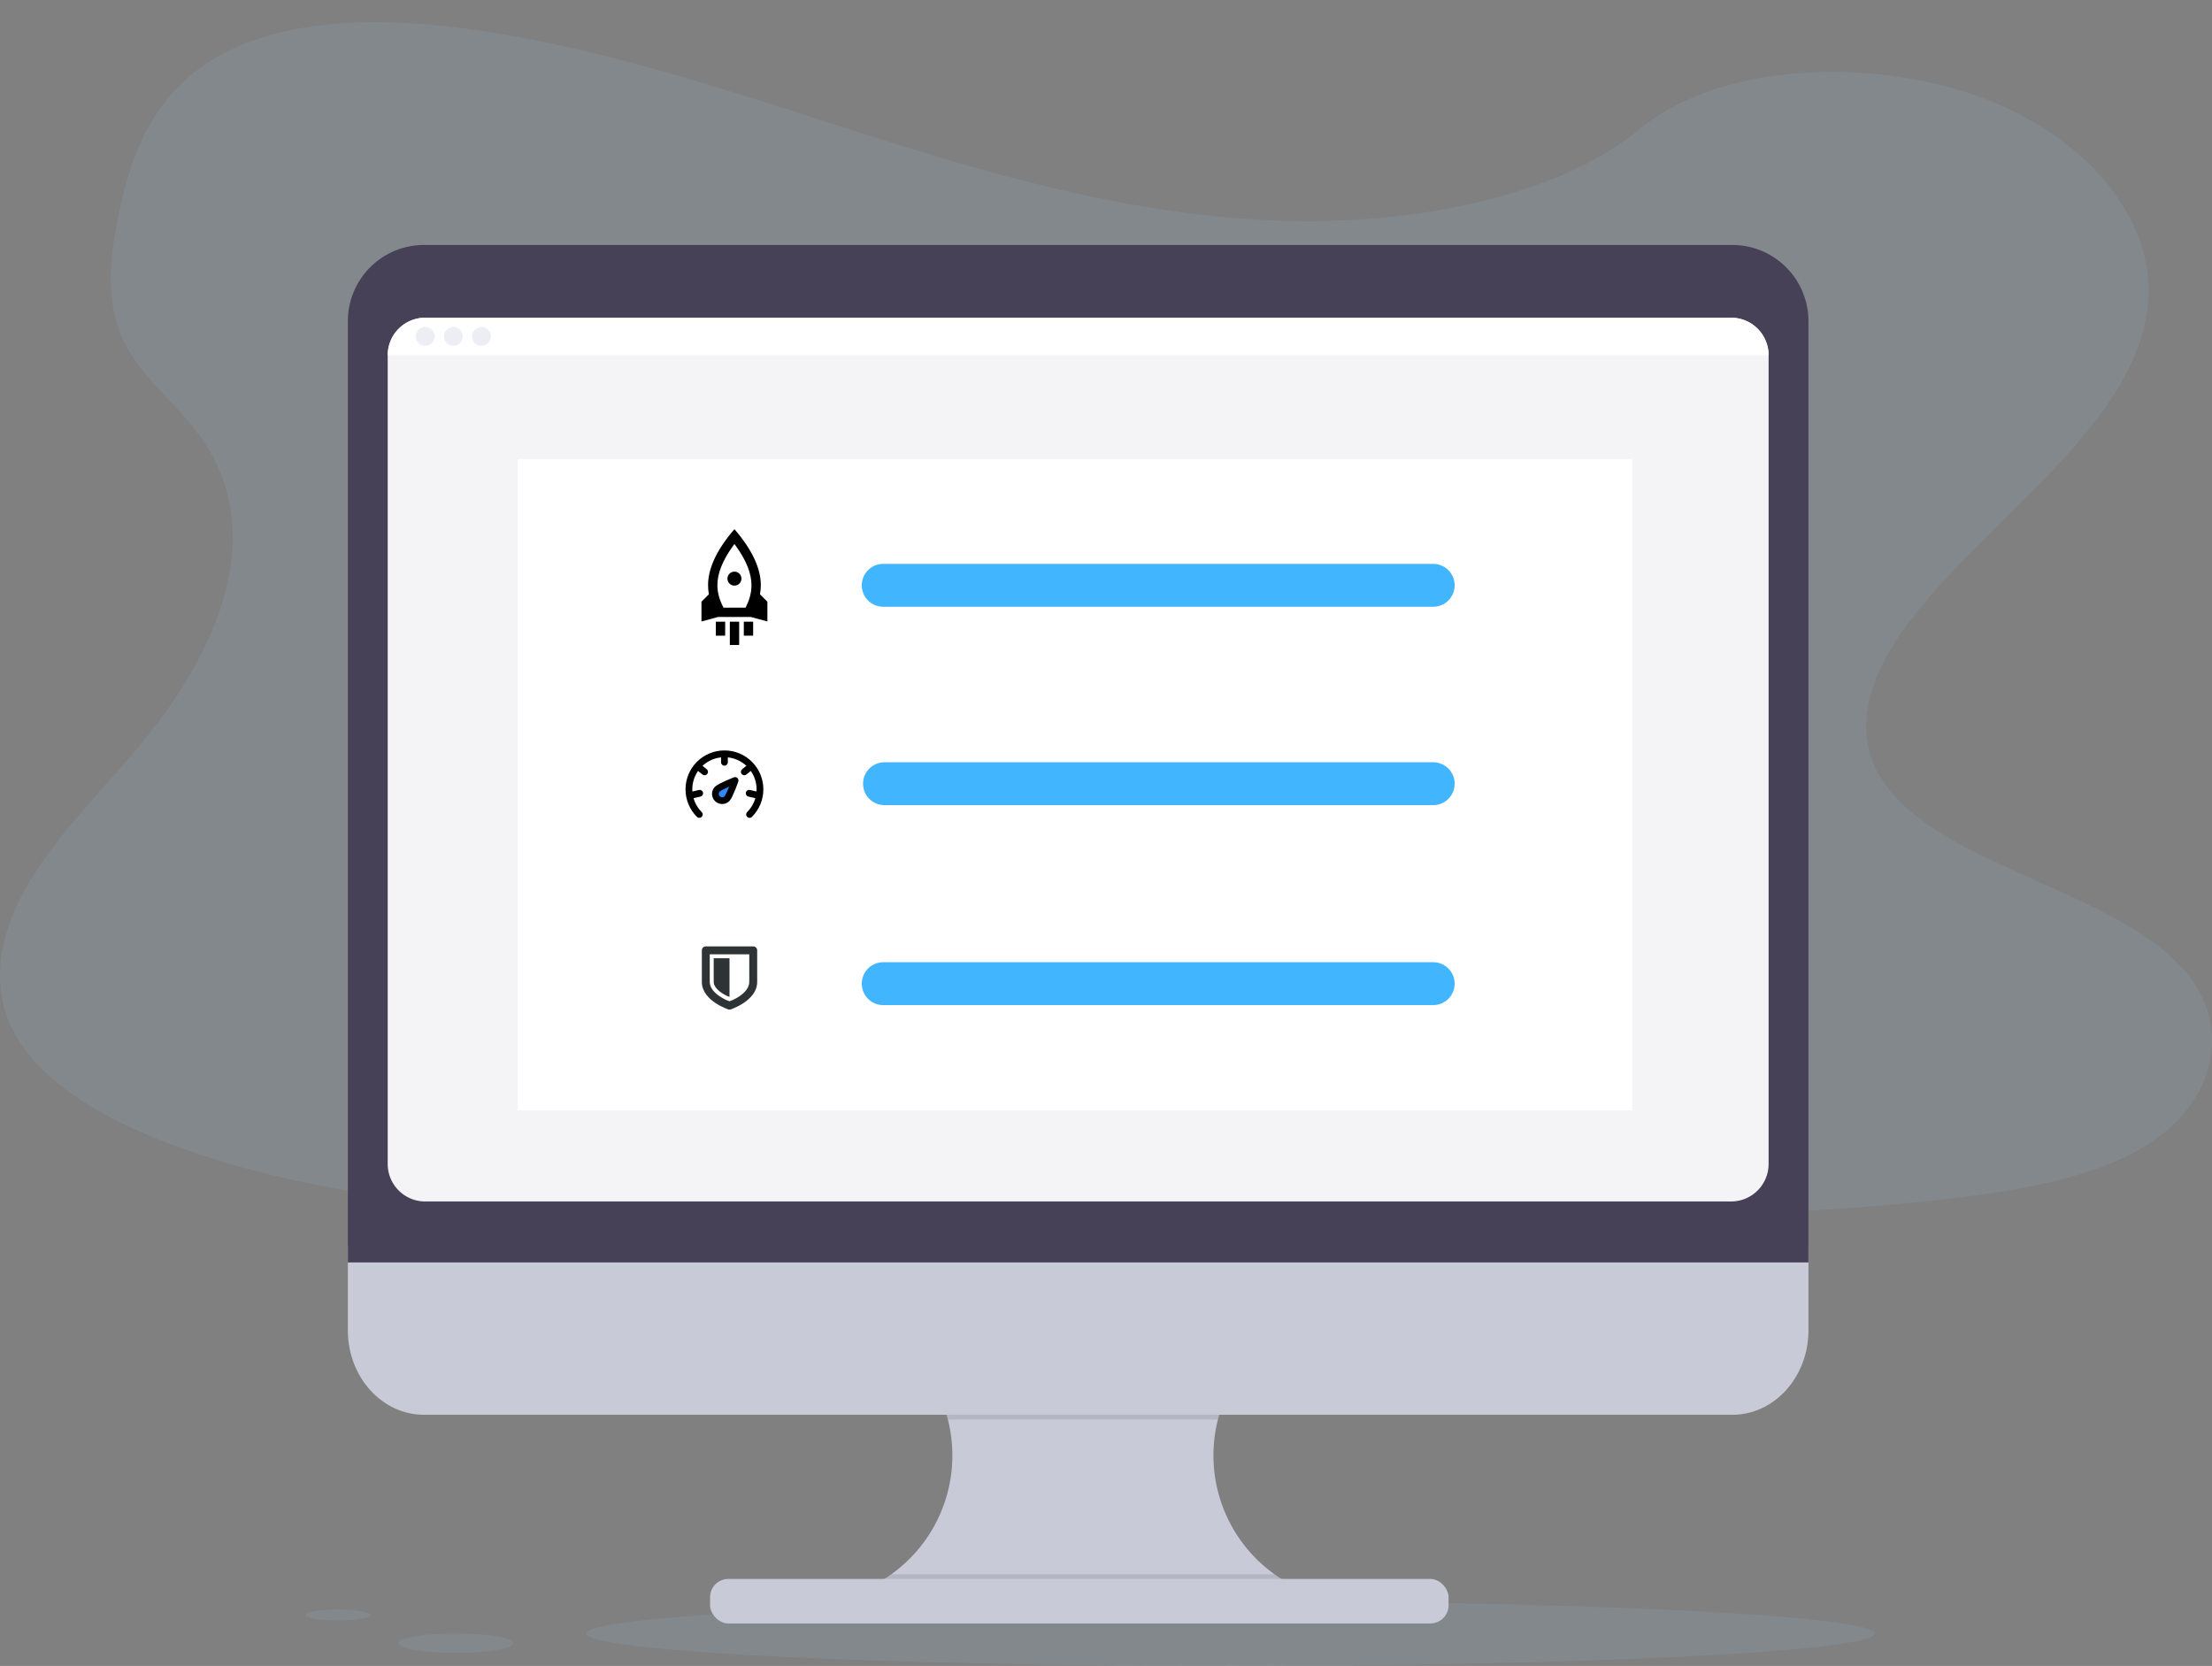 <?xml version="1.0" encoding="UTF-8" standalone="no"?>
<svg
   id="fb638577-3af1-4e62-8e8d-f046cc0653af"
   data-name="Layer 1"
   width="1150.44"
   height="866.47"
   viewBox="0 0 1150.44 866.47"
   version="1.1"
   sodipodi:docname="speed.svg"
   xml:space="preserve"
   inkscape:version="1.3.2 (091e20e, 2023-11-25, custom)"
   xmlns:inkscape="http://www.inkscape.org/namespaces/inkscape"
   xmlns:sodipodi="http://sodipodi.sourceforge.net/DTD/sodipodi-0.dtd"
   xmlns="http://www.w3.org/2000/svg"
   xmlns:svg="http://www.w3.org/2000/svg"
   xmlns:rdf="http://www.w3.org/1999/02/22-rdf-syntax-ns#"
   xmlns:cc="http://creativecommons.org/ns#"
   xmlns:dc="http://purl.org/dc/elements/1.1/"><rect x="0" y="0" width="1150.44" height="866.47" fill="#808080" stroke="none"/><sodipodi:namedview
     id="namedview112"
     pagecolor="#ffffff"
     bordercolor="#000000"
     borderopacity="0.25"
     inkscape:showpageshadow="2"
     inkscape:pageopacity="0.0"
     inkscape:pagecheckerboard="0"
     inkscape:deskcolor="#d1d1d1"
     inkscape:zoom="0.94752274"
     inkscape:cx="575.71178"
     inkscape:cy="433.23499"
     inkscape:window-width="1920"
     inkscape:window-height="1017"
     inkscape:window-x="-8"
     inkscape:window-y="-8"
     inkscape:window-maximized="1"
     inkscape:current-layer="fb638577-3af1-4e62-8e8d-f046cc0653af" /><defs
     id="defs3"><linearGradient
       id="fe8c9d3d-ae8a-494a-b31b-bd29b33b8840"
       x1="296.46"
       y1="871.67"
       x2="296.46"
       y2="306.73"
       gradientTransform="translate(636.4)"
       gradientUnits="userSpaceOnUse"><stop
         offset="0"
         stop-color="gray"
         stop-opacity="0.25"
         id="stop1" /><stop
         offset="0.54"
         stop-color="gray"
         stop-opacity="0.12"
         id="stop2" /><stop
         offset="1"
         stop-color="gray"
         stop-opacity="0.1"
         id="stop3" /></linearGradient></defs><title
     id="title3">site stats</title><path
     d="M1150.19,608.8q-1.62,1.1-3.3,2.13a115.77,115.77,0,0,1-12.91,6.91c-23.47,10.85-52.37,16.15-80.52,19.75-63.16,8.08-127.64,9.65-191.84,11.19-173.48,4.17-347.41,8.35-520.43-1.28-68.36-3.8-138.25-10.16-200.21-29.66q-13.32-4.19-26.12-9.22c-17.26-6.81-33.85-15.11-47.63-25-13-9.28-23.47-19.94-29.75-32.06-13.09-25.24-6.16-53.59,8.79-78.34a241.83,241.83,0,0,1,21-28.76C78.77,430.57,91.5,417,103.11,403.12c41.32-49.55,68.28-112.12,30.14-162.87-11-14.58-26.8-27.38-35.73-42.61-11.41-19.46-10.52-41.08-6.9-62.08.47-2.65,1-5.3,1.49-7.92C98.35,96.5,110,63,145.86,43.51c37.29-20.2,90.25-19.18,136.55-12,72,11.24,138.42,34.71,205.5,55.92S625.23,128,699,130.12c65.13,1.83,141.09-11.93,184.31-47.73,42-34.75,120.9-37.4,177.8-16.4,39,14.4,68.16,40.37,80.44,69.57a82,82,0,0,1,5.36,18.12,73.59,73.59,0,0,1,1,17.08c-.18,2.83-.51,5.62-1,8.38-9.51,57.62-77.91,103.06-119.5,154.54-20.32,25.14-34.66,55.33-20.69,82.45,21.31,41.31,95.41,56,140.19,86.74,8.6,5.89,16.12,12.39,22,19.8C1190.53,550,1182.52,587,1150.19,608.8Z"
     fill="#9ddbff"
     opacity="0.1"
     id="path3"
     transform="translate(-30.56 -15.24)" /><ellipse
     cx="639.99"
     cy="849.64"
     rx="335.02"
     ry="16.83"
     fill="#9ddbff"
     opacity="0.1"
     id="ellipse26" /><ellipse
     cx="237.04"
     cy="854.65"
     rx="29.92"
     ry="5.06"
     fill="#9ddbff"
     opacity="0.1"
     id="ellipse27" /><ellipse
     cx="175.67"
     cy="839.97"
     rx="16.87"
     ry="2.85"
     fill="#9ddbff"
     opacity="0.1"
     id="ellipse28" /><path
     d="M707.54,842.05v7.82H476.28v-6.35a76,76,0,0,0,5.23-140.37H706a76.09,76.09,0,0,0-42,50.39A76,76,0,0,0,693.36,834,76.07,76.07,0,0,0,707.54,842.05Z"
     transform="translate(-30.56 -15.24)"
     fill="#c8cad7"
     id="path30" /><path
     d="M706,703.15a76.09,76.09,0,0,0-42,50.39H523.53a76.09,76.09,0,0,0-42-50.39Z"
     transform="translate(-30.56 -15.24)"
     opacity="0.1"
     id="path31" /><path
     d="M211.48,663.31v43.9c0,24.24,17.74,43.89,39.63,43.89H931.49c21.89,0,39.63-19.65,39.63-43.89v-43.9Z"
     transform="translate(-30.56 -15.24)"
     fill="#c8cad7"
     id="path32" /><path
     d="M707.54,842.05v7.82H476.28v-6.35a76.11,76.11,0,0,0,17.84-9.5H693.36A76.07,76.07,0,0,0,707.54,842.05Z"
     transform="translate(-30.56 -15.24)"
     opacity="0.1"
     id="path33" /><rect
     x="369.3"
     y="821.22"
     width="384.09"
     height="23.17"
     rx="9.5"
     ry="9.5"
     fill="#c8cad7"
     id="rect33" /><path
     d="M971.12,182.28a39.63,39.63,0,0,0-39.63-39.63H251.11a39.63,39.63,0,0,0-39.63,39.63V671.85H971.12Z"
     transform="translate(-30.56 -15.24)"
     fill="#474157"
     id="path34" /><path
     d="M950.39,200V620.63a19.5,19.5,0,0,1-19.51,19.51H251.71a19.5,19.5,0,0,1-19.51-19.51V200a19.51,19.51,0,0,1,19.51-19.51H930.88A19.51,19.51,0,0,1,950.39,200Z"
     transform="translate(-30.56 -15.24)"
     fill="#f4f4f7"
     id="path35" /><path
     d="M950.39,200H232.21a19.5,19.5,0,0,1,19.5-19.51H930.88A19.5,19.5,0,0,1,950.39,200Z"
     transform="translate(-30.56 -15.24)"
     fill="#fff"
     id="path36" /><circle
     cx="221.15"
     cy="174.97"
     r="4.88"
     fill="#ededf4"
     id="circle37" /><circle
     cx="235.78"
     cy="174.97"
     r="4.88"
     fill="#ededf4"
     id="circle38" /><circle
     cx="250.42"
     cy="174.97"
     r="4.88"
     fill="#ededf4"
     id="circle39" /><rect
     x="269.26"
     y="238.76"
     width="579.62"
     height="338.72"
     fill="#fff"
     id="rect39" /><path
     d="M787.1,319.67A11.13,11.13,0,0,1,776,330.82H490.25a11.15,11.15,0,1,1,0-22.29H776A11.14,11.14,0,0,1,787.1,319.67Z"
     transform="translate(-30.56 -15.24)"
     fill="#5a5773"
     opacity="0.2"
     id="path44"
     style="fill:#42b5ff;fill-opacity:1;opacity:1" /><path
     d="m 756.541,407.6 a 11.13,11.13 0 0 1 -11.1,11.16 l -285.75,0 a 11.15,11.15 0 0 1 1e-5,-22.29 l 285.75,0 a 11.15,11.15 0 0 1 11.1,11.13 z"
     fill="#5a5773"
     opacity="0.2"
     id="path45"
     style="opacity:1;fill:#42b5ff;fill-opacity:1" /><path
     d="M787.1,526.87A11.13,11.13,0,0,1,776,538H490.25a11.15,11.15,0,1,1,0-22.29H776A11.14,11.14,0,0,1,787.1,526.87Z"
     transform="translate(-30.56 -15.24)"
     fill="#5a5773"
     opacity="0.2"
     id="path46"
     style="fill:#42b5ff;fill-opacity:1;opacity:1" /><path
     d="m 367.078,492.221 c -1.132,0 -2.055,0.923 -2.055,2.055 v 16.443 c 0,5.139 3.733,8.728 7.082,10.96 3.348,2.232 6.656,3.324 6.656,3.324 0.426,0.145 0.875,0.145 1.301,0 0,0 3.308,-1.092 6.656,-3.324 3.348,-2.232 7.082,-5.821 7.082,-10.96 v -16.443 c 0,-1.132 -0.923,-2.055 -2.055,-2.055 z m 2.055,4.111 h 20.554 v 14.388 c 0,3.083 -2.433,5.66 -5.251,7.539 -2.497,1.662 -4.48,2.32 -5.026,2.521 -0.546,-0.201 -2.529,-0.859 -5.026,-2.521 -2.818,-1.879 -5.251,-4.456 -5.251,-7.539 z m 2.055,2.055 v 12.333 c 0,2.055 1.782,4.127 4.336,5.829 1.919,1.277 3.027,1.614 3.886,1.951 v -20.113 z m 0,0"
     fill="#2e3436"
     id="path1"
     style="stroke-width:2.055" /><g
     style="fill:none"
     id="g112"
     transform="matrix(0.88,0,0,0.88,355.655,389.427)"><rect
       width="48"
       height="48"
       fill="#ffffff"
       fill-opacity="0.01"
       id="rect1"
       x="0"
       y="0" /><path
       d="m 30.297,18.779 c 0,0 -3.229,9.102 -4.764,10.691 -1.535,1.589 -4.067,1.633 -5.656,0.099 -1.589,-1.535 -1.633,-4.067 -0.099,-5.656 1.535,-1.589 10.519,-5.134 10.519,-5.134 z"
       fill="#2f88ff"
       stroke="#000000"
       stroke-width="4"
       stroke-linejoin="round"
       id="path1-4" /><path
       d="M 38.849,38.849 C 42.65,35.049 45,29.799 45,24 45,12.402 35.598,3 24,3 12.402,3 3,12.402 3,24 3,29.799 5.351,35.049 9.151,38.849"
       stroke="#000000"
       stroke-width="4"
       stroke-linecap="round"
       stroke-linejoin="round"
       id="path2" /><path
       d="M 24,4 V 8"
       stroke="#000000"
       stroke-width="4"
       stroke-linecap="round"
       stroke-linejoin="round"
       id="path3-9" /><path
       d="m 38.845,11.142 -3.109,2.517"
       stroke="#000000"
       stroke-width="4"
       stroke-linecap="round"
       stroke-linejoin="round"
       id="path4" /><path
       d="M 42.523,27.233 38.625,26.333"
       stroke="#000000"
       stroke-width="4"
       stroke-linecap="round"
       stroke-linejoin="round"
       id="path5" /><path
       d="M 5.477,27.233 9.375,26.333"
       stroke="#000000"
       stroke-width="4"
       stroke-linecap="round"
       stroke-linejoin="round"
       id="path6" /><path
       d="m 9.155,11.142 3.109,2.517"
       stroke="#000000"
       stroke-width="4"
       stroke-linecap="round"
       stroke-linejoin="round"
       id="path7" /></g><path
     d="m 381.975,275.232 c 9.146,10.595 13.718,20.312 13.718,29.151 0,1.568 -0.142,3.142 -0.425,4.724 l 3.844,3.844 1e-5,10.289 -8.633,-2.354 -16.997,-7.6e-4 -8.656,2.361 -10e-6,-10.289 3.865,-3.865 c -0.29,-1.577 -0.435,-3.147 -0.435,-4.709 0,-8.839 4.573,-18.556 13.718,-29.151 z m -0.002,7.715 -0.623,0.845 c -5.545,7.617 -8.244,14.494 -8.244,20.591 0,3.671 0.994,7.456 3.034,11.388 l 0.139,0.264 h 11.493 l 0.195,-0.374 c 1.784,-3.587 2.725,-7.058 2.859,-10.436 l 0.017,-0.842 c 0,-6.097 -2.698,-12.975 -8.244,-20.591 z m -4.819,40.41 10e-6,7.275 -4.85,10e-6 v -7.275 z m 7.275,0 10e-6,12.125 -4.85,10e-6 -10e-6,-12.125 z m 2.425,-10e-6 4.85,10e-6 -1e-5,7.275 h -4.85 z m -7.452,-24.975 c 1.421,-1.421 3.724,-1.421 5.144,0 1.421,1.421 1.421,3.724 0,5.144 -1.421,1.421 -3.724,1.421 -5.144,0 -1.421,-1.421 -1.421,-3.724 10e-6,-5.144 z"
     id="Combined-Shape"
     style="fill:#000000;fill-rule:evenodd;stroke:none;stroke-width:0.114" /></svg>
